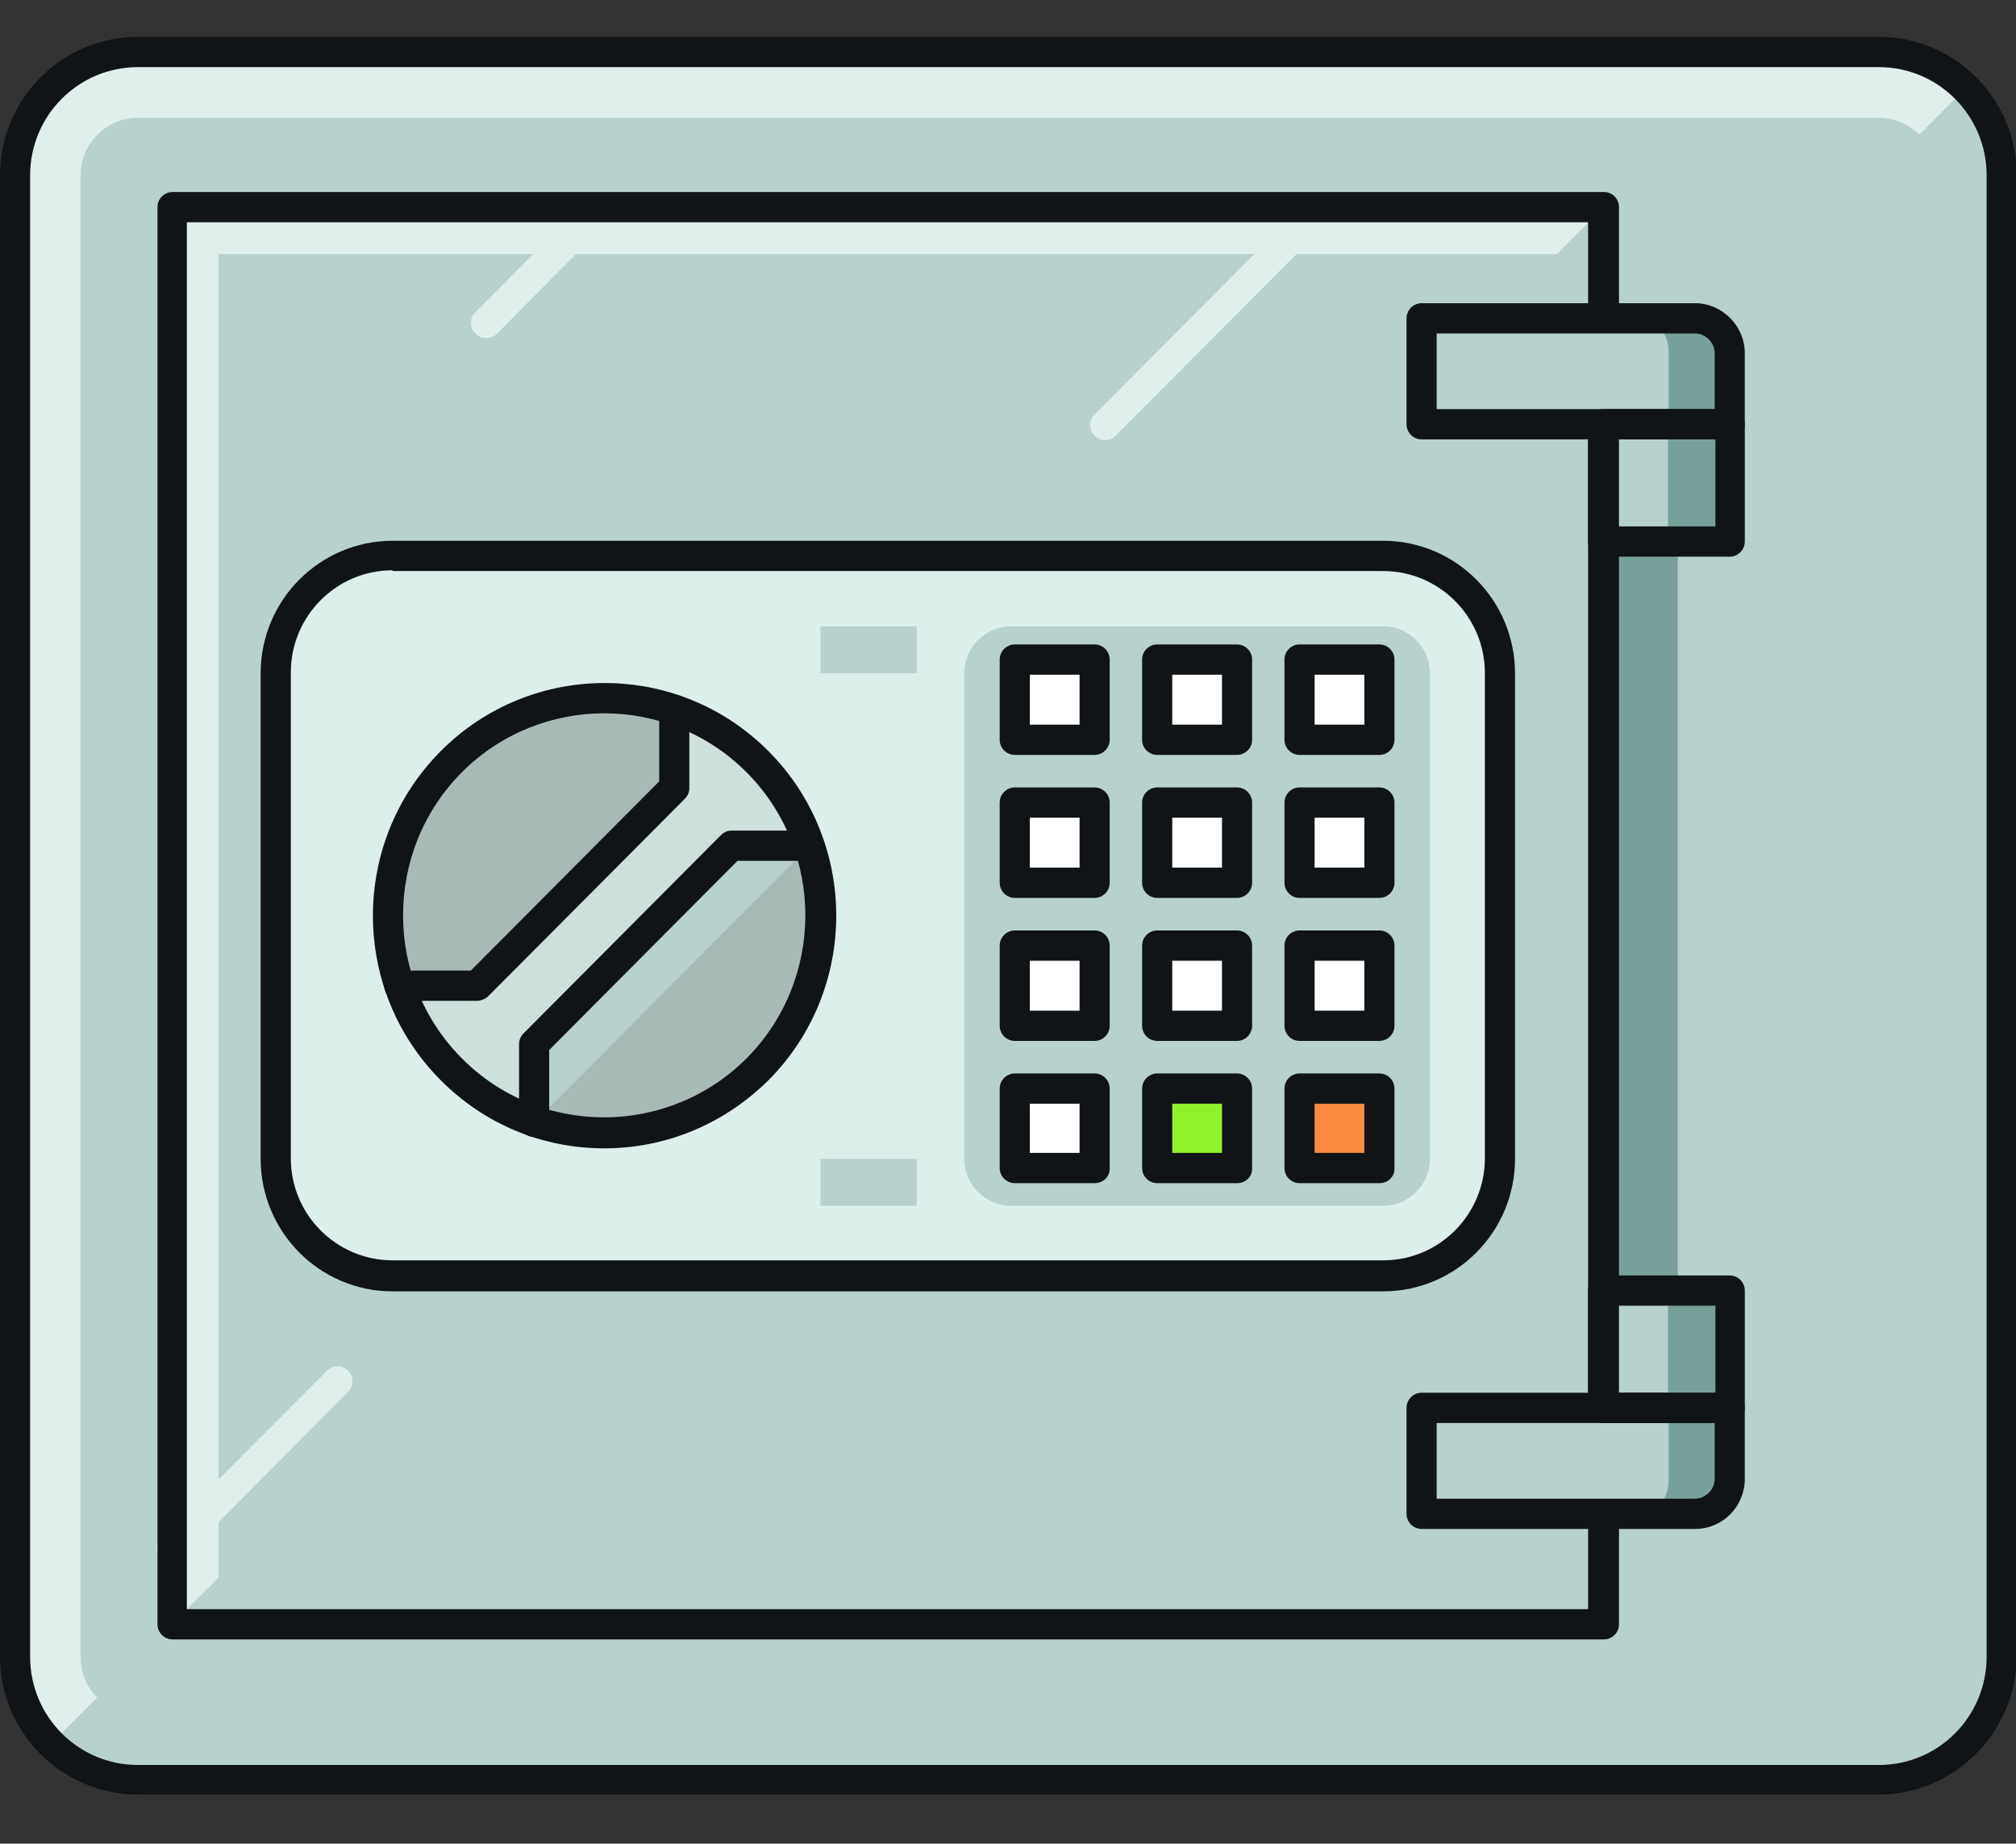<svg width="164" height="150" viewBox="0 0 164 150" fill="none" xmlns="http://www.w3.org/2000/svg">
<rect x="0" y="0" width="164" height="150" fill="#333333" stroke="none"/>
<g clip-path="url(#clip0)">
<path d="M1.226 14.265C1.226 8.725 5.699 4.231 11.215 4.231H152.846C158.3 4.231 162.835 8.725 162.835 14.265V134.796C162.835 140.275 158.362 144.83 152.846 144.83H11.215C5.699 144.769 1.226 140.275 1.226 134.796V14.265Z" fill="#B8D1CD"/>
<path d="M6.557 134.796V14.265C6.557 11.68 8.641 9.587 11.215 9.587H152.846C154.133 9.587 155.297 10.141 156.155 10.941L159.894 7.186C158.117 5.401 155.604 4.231 152.846 4.231H11.215C5.699 4.231 1.226 8.725 1.226 14.265V134.796C1.226 137.566 2.329 140.029 4.167 141.875L7.906 138.12C7.048 137.258 6.557 136.089 6.557 134.796Z" fill="#E1EFEC"/>
<path d="M159.893 7.186L156.155 10.941C157.013 11.802 157.503 12.972 157.503 14.265V134.796C157.503 137.381 155.42 139.474 152.846 139.474H11.215C9.928 139.474 8.763 138.92 7.905 138.12L4.167 141.875C5.944 143.66 8.457 144.83 11.215 144.83H152.846C158.3 144.83 162.835 140.336 162.835 134.796V14.265C162.774 11.495 161.671 8.971 159.893 7.186Z" fill="#B8D1CD"/>
<path d="M136.482 44.059H130.477V105.002H136.482V44.059Z" fill="#78A09A"/>
<path d="M152.846 146H11.215C5.025 146 0 140.952 0 134.796V14.265C0 8.048 5.025 3 11.215 3H152.846C159.036 3 164.061 8.048 164.061 14.265V134.796C164 140.952 158.975 146 152.846 146ZM11.215 5.462C6.374 5.462 2.451 9.402 2.451 14.265V134.796C2.451 139.66 6.374 143.599 11.215 143.599H152.846C157.688 143.599 161.61 139.66 161.61 134.796V14.265C161.61 9.402 157.688 5.462 152.846 5.462H11.215Z" fill="#111416"/>
<path d="M130.417 16.851H13.975V132.149H130.417V16.851Z" fill="#B8D1CD"/>
<path d="M22.432 54.77C22.432 49.538 26.722 45.229 31.931 45.229H112.521C117.731 45.229 122.021 49.538 122.021 54.77V94.291C122.021 99.523 117.731 103.833 112.521 103.833H31.931C26.722 103.833 22.432 99.523 22.432 94.291V54.77Z" fill="#DCEFEB"/>
<path d="M120.734 49.969C121.53 51.385 122.021 52.985 122.021 54.709V94.229C122.021 99.462 117.731 103.771 112.521 103.771H31.931C30.215 103.771 28.56 103.278 27.212 102.478C28.867 105.31 31.931 107.28 35.424 107.28H116.015C121.224 107.28 125.514 102.97 125.514 97.738V58.279C125.514 54.709 123.614 51.631 120.734 49.969Z" fill="#B8D1CD"/>
<path d="M74.586 50.954H66.741V54.771H74.586V50.954Z" fill="#B8D1CD"/>
<path d="M74.586 94.291H66.741V98.108H74.586V94.291Z" fill="#B8D1CD"/>
<path d="M54.851 64.127V57.787C48.723 55.694 41.614 57.11 36.711 62.035C31.808 66.959 30.398 74.038 32.482 80.256H38.794L54.851 64.127Z" fill="#A8BAB5"/>
<path d="M59.57 68.868H65.882C65.024 66.405 63.614 64.066 61.653 62.035C59.692 60.065 57.363 58.649 54.851 57.787V64.128L38.794 80.256H32.481C33.339 82.718 34.749 85.058 36.71 87.089C38.671 89.059 41 90.475 43.513 91.336V84.996L59.57 68.868Z" fill="#CDE0DC"/>
<path d="M59.571 68.867L43.514 84.934V91.274C49.642 93.367 56.751 91.952 61.654 87.027C66.557 82.102 67.967 75.023 65.883 68.806L59.571 68.867Z" fill="#A8BAB5"/>
<path d="M65.822 68.867H59.571L43.514 84.934V91.274L65.822 68.867Z" fill="#B8D1CD"/>
<path d="M69.13 46.399C68.824 46.399 68.517 46.276 68.272 46.029C67.782 45.537 67.782 44.798 68.272 44.306L86.351 26.146C86.841 25.654 87.577 25.654 88.067 26.146C88.558 26.639 88.558 27.377 88.067 27.87L69.988 46.029C69.743 46.276 69.436 46.399 69.13 46.399Z" fill="#B8D1CD"/>
<path d="M50.744 46.399C50.438 46.399 50.131 46.276 49.886 46.029C49.396 45.537 49.396 44.798 49.886 44.306L59.264 34.887C59.754 34.395 60.489 34.395 60.98 34.887C61.47 35.38 61.47 36.119 60.98 36.611L51.602 46.029C51.357 46.276 51.051 46.399 50.744 46.399Z" fill="#B8D1CD"/>
<path d="M39.529 27.5C39.222 27.5 38.916 27.377 38.67 27.131C38.18 26.639 38.18 25.9 38.67 25.407L48.048 15.989C48.538 15.496 49.274 15.496 49.764 15.989C50.254 16.481 50.254 17.22 49.764 17.713L40.448 27.131C40.203 27.377 39.896 27.5 39.529 27.5Z" fill="#E1EFEC"/>
<path d="M13.974 127.163C13.667 127.163 13.361 127.04 13.116 126.794C12.626 126.302 12.626 125.563 13.116 125.07L26.599 111.528C27.089 111.035 27.824 111.035 28.315 111.528C28.805 112.02 28.805 112.759 28.315 113.251L14.832 126.794C14.648 127.04 14.341 127.163 13.974 127.163Z" fill="#E1EFEC"/>
<path d="M89.905 35.811C89.599 35.811 89.293 35.688 89.047 35.441C88.557 34.949 88.557 34.21 89.047 33.718L106.698 15.989C107.188 15.496 107.923 15.496 108.414 15.989C108.904 16.481 108.904 17.22 108.414 17.713L90.763 35.441C90.518 35.688 90.212 35.811 89.905 35.811Z" fill="#E1EFEC"/>
<path d="M94.135 41.905C93.829 41.905 93.522 41.782 93.277 41.536C92.787 41.043 92.787 40.305 93.277 39.812L99.099 33.964C99.59 33.472 100.325 33.472 100.816 33.964C101.306 34.456 101.306 35.195 100.816 35.688L94.993 41.536C94.748 41.843 94.441 41.905 94.135 41.905Z" fill="#B8D1CD"/>
<path d="M65.575 126.24C65.269 126.24 64.963 126.117 64.717 125.871C64.227 125.378 64.227 124.639 64.717 124.147L85.738 103.032C86.229 102.54 86.964 102.54 87.454 103.032C87.945 103.525 87.945 104.264 87.454 104.756L66.433 125.871C66.188 126.117 65.882 126.24 65.575 126.24Z" fill="#B8D1CD"/>
<path d="M92.725 122.115C92.418 122.115 92.112 121.992 91.867 121.746C91.376 121.254 91.376 120.515 91.867 120.022L99.222 112.635C99.712 112.143 100.447 112.143 100.938 112.635C101.428 113.128 101.428 113.867 100.938 114.359L93.583 121.746C93.338 121.992 93.031 122.115 92.725 122.115Z" fill="#B8D1CD"/>
<path d="M43.083 122.115C42.777 122.115 42.47 121.992 42.225 121.746C41.735 121.253 41.735 120.515 42.225 120.022L45.902 116.329C46.392 115.836 47.127 115.836 47.618 116.329C48.108 116.821 48.108 117.56 47.618 118.052L43.941 121.746C43.696 121.992 43.389 122.115 43.083 122.115Z" fill="#B8D1CD"/>
<path d="M130.478 16.851H13.975V132.149L17.774 128.394V20.667H126.679L130.478 16.851Z" fill="#E1EFEC"/>
<path d="M13.975 132.149H130.478V16.851L126.679 20.667V128.394H17.774L13.975 132.149Z" fill="#B8D1CD"/>
<path d="M130.478 133.381H14.035C13.361 133.381 12.81 132.827 12.81 132.15V16.851C12.81 16.174 13.361 15.62 14.035 15.62H130.478C131.152 15.62 131.703 16.174 131.703 16.851V132.15C131.703 132.827 131.152 133.381 130.478 133.381ZM15.2 130.918H129.191V18.082H15.2V130.918Z" fill="#111416"/>
<path d="M112.52 105.064H31.93C25.985 105.064 21.205 100.201 21.205 94.291V54.771C21.205 48.8 26.047 43.998 31.93 43.998H112.52C118.465 43.998 123.245 48.861 123.245 54.771V94.291C123.245 100.201 118.465 105.064 112.52 105.064ZM31.93 46.399C27.334 46.399 23.657 50.154 23.657 54.709V94.23C23.657 98.847 27.395 102.54 31.93 102.54H112.52C117.117 102.54 120.794 98.785 120.794 94.23V54.771C120.794 50.154 117.056 46.46 112.52 46.46H31.93V46.399Z" fill="#111416"/>
<path d="M49.152 93.429C44.126 93.429 39.407 91.459 35.853 87.889C28.498 80.502 28.498 68.498 35.853 61.111C43.207 53.724 55.157 53.724 62.512 61.111C69.866 68.498 69.866 80.502 62.512 87.889C58.896 91.459 54.177 93.429 49.152 93.429ZM49.152 58.033C44.984 58.033 40.755 59.634 37.569 62.835C31.195 69.237 31.195 79.702 37.569 86.104C40.694 89.243 44.8 90.905 49.152 90.905C53.503 90.905 57.67 89.182 60.734 86.104C67.108 79.702 67.108 69.237 60.734 62.835C57.548 59.634 53.319 58.033 49.152 58.033Z" fill="#111416"/>
<path d="M43.451 92.506C42.777 92.506 42.226 91.952 42.226 91.275V84.935C42.226 84.627 42.348 84.319 42.593 84.073L58.65 67.945C58.895 67.698 59.202 67.575 59.508 67.575H65.82C66.495 67.575 67.046 68.129 67.046 68.806C67.046 69.484 66.495 70.037 65.82 70.037H59.998L44.677 85.427V91.275C44.677 91.952 44.187 92.506 43.451 92.506Z" fill="#111416"/>
<path d="M38.794 81.426H32.482C31.807 81.426 31.256 80.872 31.256 80.195C31.256 79.517 31.807 78.963 32.482 78.963H38.304L53.625 63.574V57.787C53.625 57.11 54.177 56.556 54.851 56.556C55.525 56.556 56.077 57.11 56.077 57.787V64.128C56.077 64.436 55.954 64.743 55.709 64.99L39.652 81.118C39.407 81.303 39.1 81.426 38.794 81.426Z" fill="#111416"/>
<path d="M82.245 50.954C80.161 50.954 78.445 52.678 78.445 54.771V94.291C78.445 96.384 80.161 98.108 82.245 98.108H112.52C114.604 98.108 116.32 96.384 116.32 94.291V54.771C116.32 52.678 114.604 50.954 112.52 50.954H82.245Z" fill="#B8D1CD"/>
<path d="M89.047 53.663H82.551V60.188H89.047V53.663Z" fill="white"/>
<path d="M89.048 61.419H82.551C81.877 61.419 81.325 60.865 81.325 60.188V53.663C81.325 52.986 81.877 52.432 82.551 52.432H89.048C89.722 52.432 90.273 52.986 90.273 53.663V60.188C90.273 60.865 89.722 61.419 89.048 61.419ZM83.777 58.957H87.822V54.894H83.777V58.957Z" fill="#111416"/>
<path d="M100.631 53.663H94.135V60.188H100.631V53.663Z" fill="white"/>
<path d="M100.633 61.419H94.136C93.462 61.419 92.91 60.865 92.91 60.188V53.663C92.91 52.986 93.462 52.432 94.136 52.432H100.633C101.307 52.432 101.858 52.986 101.858 53.663V60.188C101.858 60.865 101.307 61.419 100.633 61.419ZM95.362 58.957H99.407V54.894H95.362V58.957Z" fill="#111416"/>
<path d="M112.213 53.663H105.717V60.188H112.213V53.663Z" fill="white"/>
<path d="M112.214 61.419H105.717C105.043 61.419 104.491 60.865 104.491 60.188V53.663C104.491 52.986 105.043 52.432 105.717 52.432H112.214C112.888 52.432 113.439 52.986 113.439 53.663V60.188C113.439 60.865 112.888 61.419 112.214 61.419ZM106.943 58.957H110.988V54.894H106.943V58.957Z" fill="#111416"/>
<path d="M89.047 65.297H82.551V71.822H89.047V65.297Z" fill="white"/>
<path d="M89.048 73.053H82.551C81.877 73.053 81.325 72.499 81.325 71.822V65.297C81.325 64.62 81.877 64.066 82.551 64.066H89.048C89.722 64.066 90.273 64.62 90.273 65.297V71.822C90.273 72.499 89.722 73.053 89.048 73.053ZM83.777 70.591H87.822V66.528H83.777V70.591Z" fill="#111416"/>
<path d="M100.631 65.297H94.135V71.822H100.631V65.297Z" fill="white"/>
<path d="M100.633 73.053H94.136C93.462 73.053 92.91 72.499 92.91 71.822V65.297C92.91 64.62 93.462 64.066 94.136 64.066H100.633C101.307 64.066 101.858 64.62 101.858 65.297V71.822C101.858 72.499 101.307 73.053 100.633 73.053ZM95.362 70.591H99.407V66.528H95.362V70.591Z" fill="#111416"/>
<path d="M112.213 65.297H105.717V71.822H112.213V65.297Z" fill="white"/>
<path d="M112.214 73.053H105.717C105.043 73.053 104.491 72.499 104.491 71.822V65.297C104.491 64.62 105.043 64.066 105.717 64.066H112.214C112.888 64.066 113.439 64.62 113.439 65.297V71.822C113.439 72.499 112.888 73.053 112.214 73.053ZM106.943 70.591H110.988V66.528H106.943V70.591Z" fill="#111416"/>
<path d="M89.047 76.932H82.551V83.457H89.047V76.932Z" fill="white"/>
<path d="M89.048 84.688H82.551C81.877 84.688 81.325 84.134 81.325 83.457V76.932C81.325 76.255 81.877 75.701 82.551 75.701H89.048C89.722 75.701 90.273 76.255 90.273 76.932V83.457C90.273 84.134 89.722 84.688 89.048 84.688ZM83.777 82.226H87.822V78.163H83.777V82.226Z" fill="#111416"/>
<path d="M100.631 76.932H94.135V83.457H100.631V76.932Z" fill="white"/>
<path d="M100.633 84.688H94.136C93.462 84.688 92.91 84.134 92.91 83.457V76.932C92.91 76.255 93.462 75.701 94.136 75.701H100.633C101.307 75.701 101.858 76.255 101.858 76.932V83.457C101.858 84.134 101.307 84.688 100.633 84.688ZM95.362 82.226H99.407V78.163H95.362V82.226Z" fill="#111416"/>
<path d="M112.213 76.932H105.717V83.457H112.213V76.932Z" fill="white"/>
<path d="M112.214 84.688H105.717C105.043 84.688 104.491 84.134 104.491 83.457V76.932C104.491 76.255 105.043 75.701 105.717 75.701H112.214C112.888 75.701 113.439 76.255 113.439 76.932V83.457C113.439 84.134 112.888 84.688 112.214 84.688ZM106.943 82.226H110.988V78.163H106.943V82.226Z" fill="#111416"/>
<path d="M89.047 88.566H82.551V95.091H89.047V88.566Z" fill="white"/>
<path d="M89.048 96.261H82.551C81.877 96.261 81.325 95.707 81.325 95.03V88.566C81.325 87.889 81.877 87.335 82.551 87.335H89.048C89.722 87.335 90.273 87.889 90.273 88.566V95.091C90.273 95.768 89.722 96.261 89.048 96.261ZM83.777 93.799H87.822V89.797H83.777V93.799Z" fill="#111416"/>
<path d="M100.631 88.566H94.135V95.091H100.631V88.566Z" fill="#90F22A"/>
<path d="M100.633 96.261H94.136C93.462 96.261 92.91 95.707 92.91 95.03V88.566C92.91 87.889 93.462 87.335 94.136 87.335H100.633C101.307 87.335 101.858 87.889 101.858 88.566V95.091C101.858 95.768 101.307 96.261 100.633 96.261ZM95.362 93.799H99.407V89.797H95.362V93.799Z" fill="#111416"/>
<path d="M112.213 88.566H105.717V95.091H112.213V88.566Z" fill="#F98C41"/>
<path d="M112.214 96.261H105.717C105.043 96.261 104.491 95.707 104.491 95.03V88.566C104.491 87.889 105.043 87.335 105.717 87.335H112.214C112.888 87.335 113.439 87.889 113.439 88.566V95.091C113.439 95.768 112.888 96.261 112.214 96.261ZM106.943 93.799H110.988V89.797H106.943V93.799Z" fill="#111416"/>
<path d="M137.892 25.9H115.646V34.518H140.711V28.732C140.711 27.131 139.486 25.9 137.892 25.9Z" fill="#B8D1CD"/>
<path d="M138.137 25.9H133.725C134.828 25.9 135.747 27.193 135.747 28.732V34.518H140.712V28.732C140.712 27.131 139.608 25.9 138.137 25.9Z" fill="#78A09A"/>
<path d="M140.774 34.518H130.478V44.06H140.774V34.518Z" fill="#B8D1CD"/>
<path d="M140.772 34.518H135.686V44.06H140.772V34.518Z" fill="#78A09A"/>
<path d="M137.892 123.162H115.646V114.544H140.711V120.33C140.711 121.869 139.486 123.162 137.892 123.162Z" fill="#B8D1CD"/>
<path d="M138.137 123.162H133.725C134.828 123.162 135.747 121.869 135.747 120.33V114.544H140.712V120.33C140.712 121.869 139.608 123.162 138.137 123.162Z" fill="#78A09A"/>
<path d="M140.774 105.002H130.478V114.544H140.774V105.002Z" fill="#B8D1CD"/>
<path d="M140.772 105.002H135.686V114.544H140.772V105.002Z" fill="#78A09A"/>
<path d="M140.711 35.749H115.646C114.971 35.749 114.42 35.195 114.42 34.518V25.9C114.42 25.223 114.971 24.669 115.646 24.669H137.892C140.099 24.669 141.937 26.516 141.937 28.732V34.518C141.937 35.195 141.386 35.749 140.711 35.749ZM116.871 33.287H139.486V28.732C139.486 27.87 138.75 27.131 137.892 27.131H116.871V33.287Z" fill="#111416"/>
<path d="M140.713 45.291H130.416C129.742 45.291 129.19 44.737 129.19 44.06V34.518C129.19 33.841 129.742 33.287 130.416 33.287H140.713C141.387 33.287 141.939 33.841 141.939 34.518V44.06C141.939 44.737 141.387 45.291 140.713 45.291ZM131.703 42.829H139.548V35.749H131.703V42.829Z" fill="#111416"/>
<path d="M137.892 124.394H115.646C114.971 124.394 114.42 123.839 114.42 123.162V114.544C114.42 113.867 114.971 113.313 115.646 113.313H140.711C141.386 113.313 141.937 113.867 141.937 114.544V120.331C141.937 122.547 140.16 124.394 137.892 124.394ZM116.871 121.931H137.892C138.75 121.931 139.486 121.192 139.486 120.331V115.775H116.871V121.931Z" fill="#111416"/>
<path d="M140.713 115.775H130.416C129.742 115.775 129.19 115.221 129.19 114.544V105.003C129.19 104.326 129.742 103.771 130.416 103.771H140.713C141.387 103.771 141.939 104.326 141.939 105.003V114.544C141.939 115.221 141.387 115.775 140.713 115.775ZM131.703 113.313H139.548V106.234H131.703V113.313Z" fill="#111416"/>
</g>
<defs>
<clipPath id="clip0">
<rect width="164" height="150" fill="white"/>
</clipPath>
</defs>
</svg>
